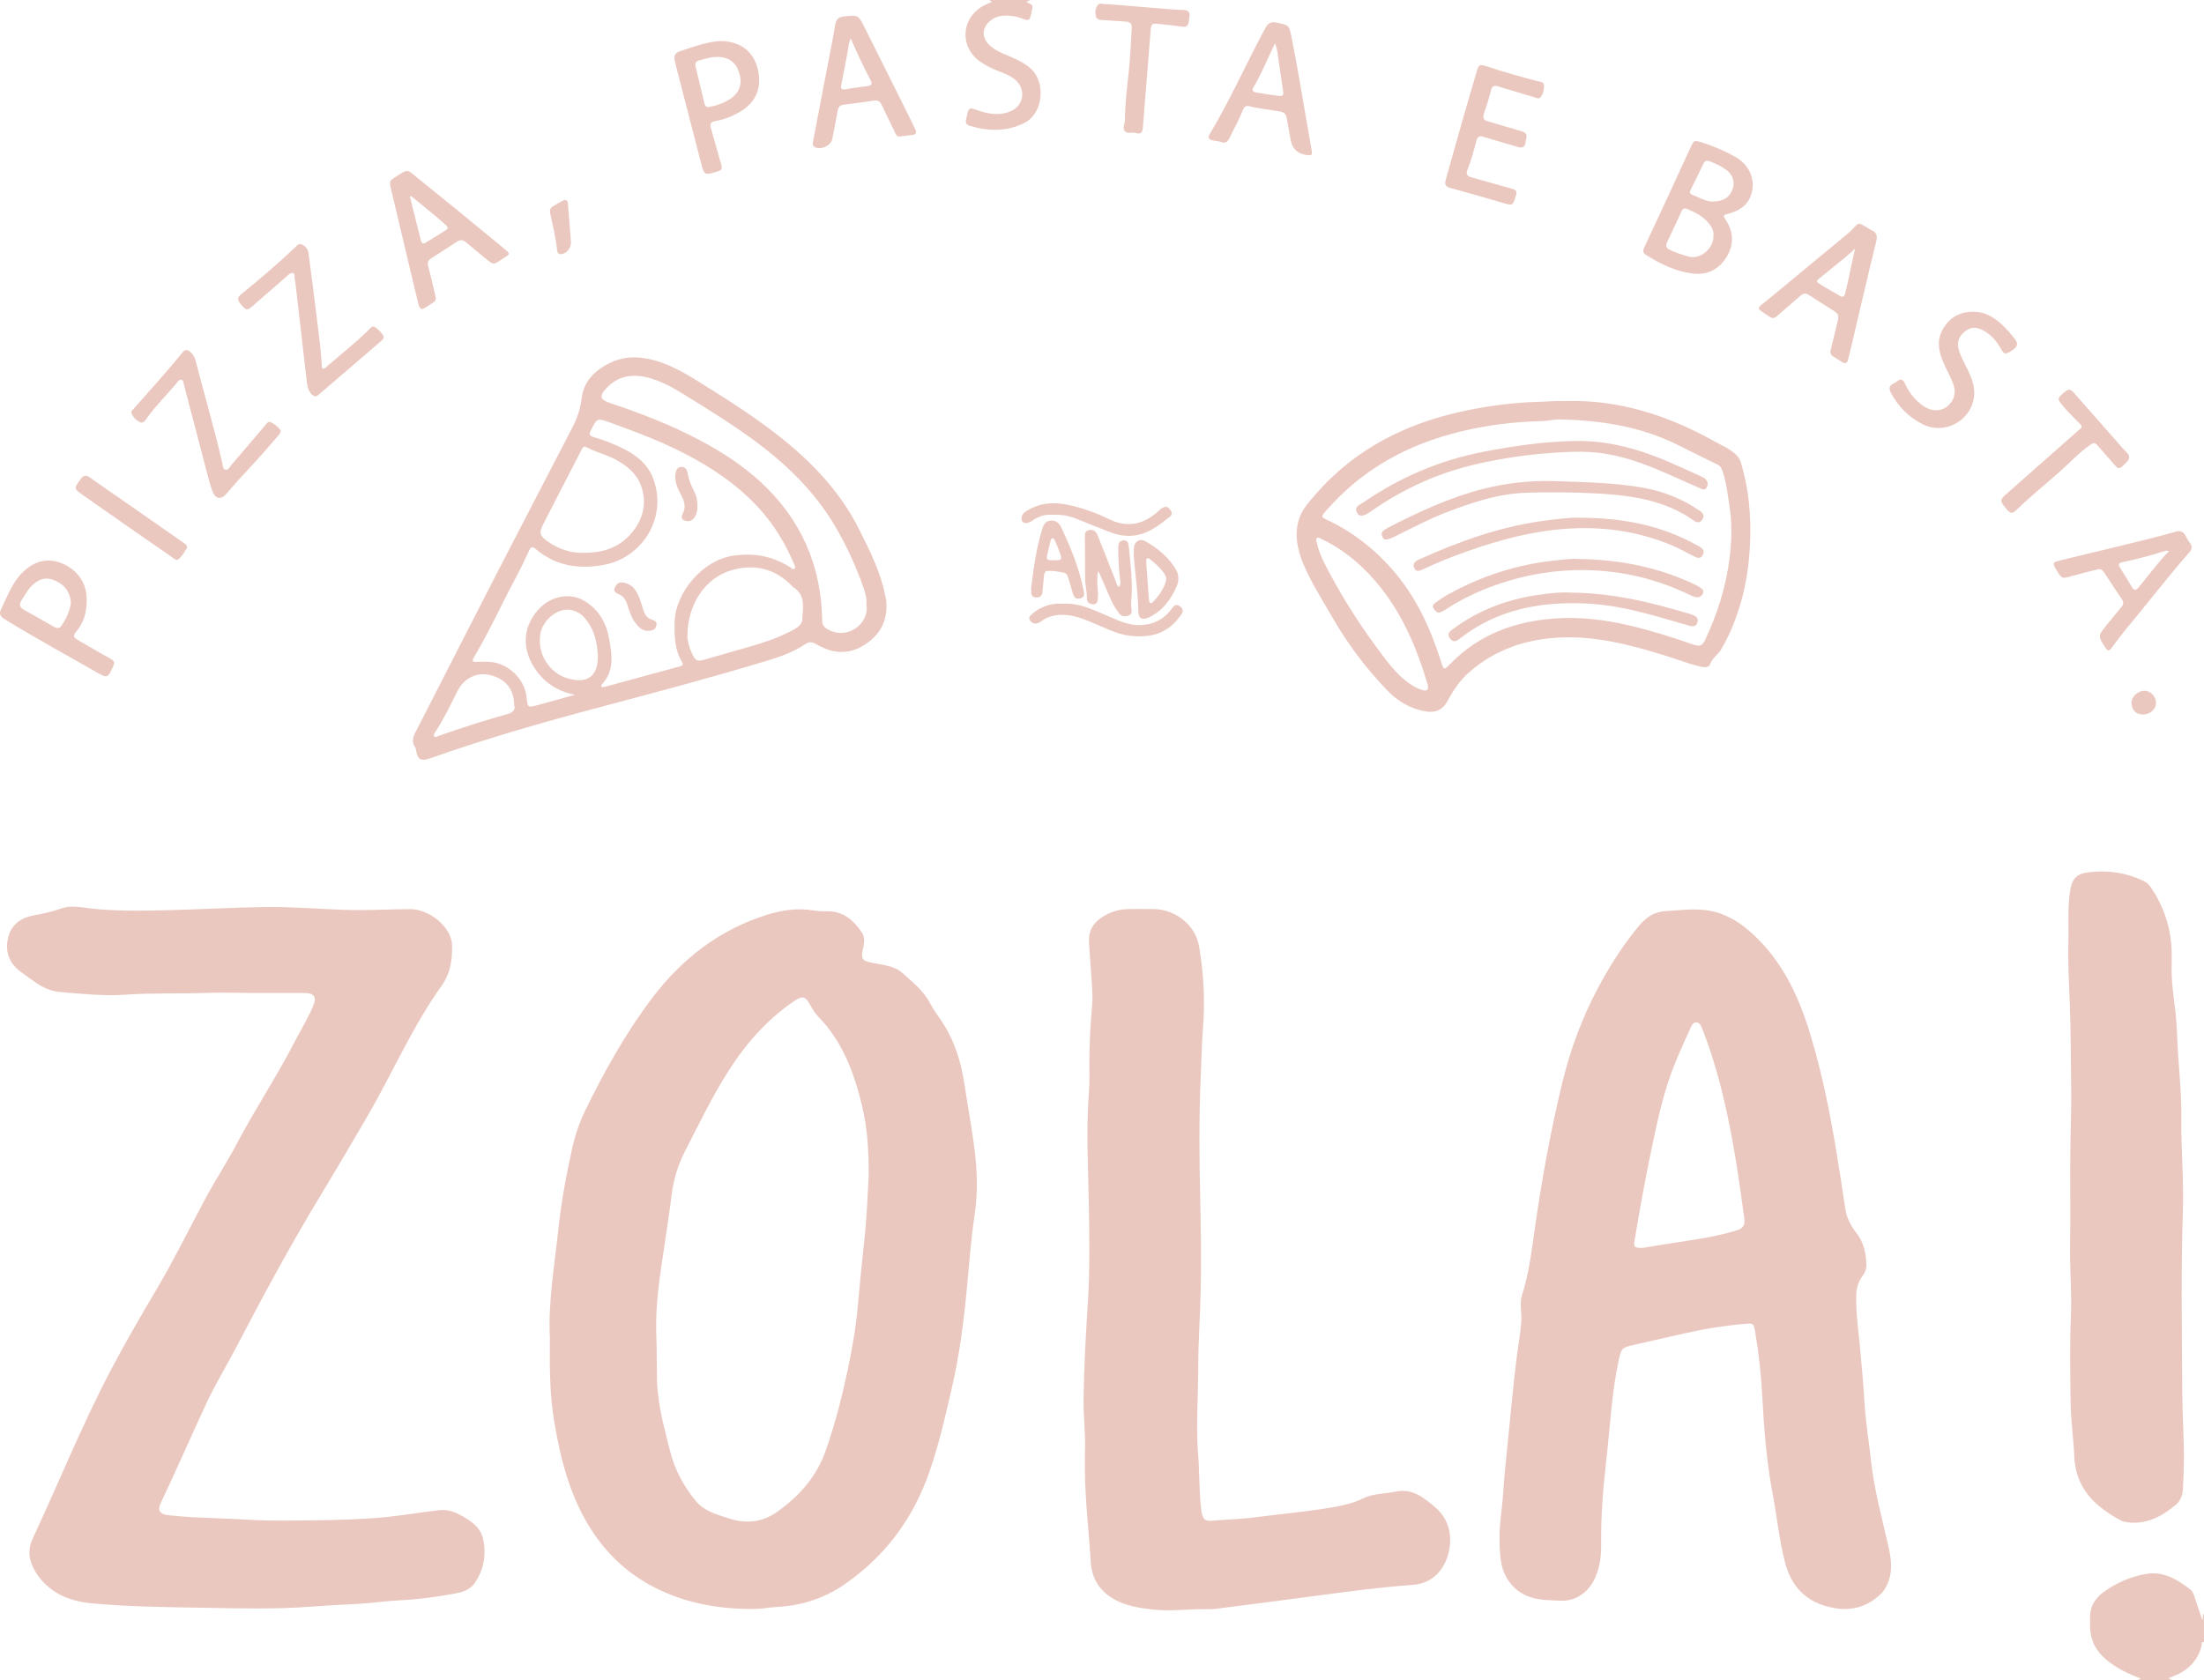 <?xml version="1.0" encoding="UTF-8"?>
<svg id="Calque_2" data-name="Calque 2" xmlns="http://www.w3.org/2000/svg" viewBox="0 0 898.48 685.15">
  <defs>
    <style>
      .cls-1 {
        fill: #ebc8bf;
      }
    </style>
  </defs>
  <g id="Calque_1-2" data-name="Calque 1">
    <g>
      <path class="cls-1" d="m871.22,685.15c.46-.23.92-.46,1.51-.75-5.13-1.88-9.91-4.21-14.08-7.68-4.26-3.55-6.56-7.98-6.61-13.58-.03-3.48-.35-6.94,1.75-10.08,1.03-1.55,2.25-2.84,3.73-3.9,5.23-3.75,10.97-6.35,17.35-7.41,7.16-1.19,12.72,2.24,18.01,6.34,1.08.84,1.49,2.27,1.93,3.55,1.01,2.93,1.96,5.87,3.02,9.03.31-1.01.05-2.02.64-2.78v11.81c-1.18-.6-.81.49-.89.9-.98,4.67-3.54,8.19-7.5,10.82-1.83,1.22-3.9,1.87-6.06,2.87.72.36,1.22.61,1.72.86h-14.54Z"/>
      <path class="cls-1" d="m420.06,0c-.48.21-.95.43-1.6.72.73.93,2.76.66,2.4,2.47-.25,1.26-.45,2.54-.81,3.77-.47,1.57-1.65,1.29-2.76.83-2.63-1.09-5.36-1.57-8.2-1.38-2.1.14-4,.82-5.59,2.22-3.22,2.84-3.32,6.71-.23,9.7,2.22,2.15,5.05,3.3,7.84,4.46,3.43,1.43,6.76,2.94,9.51,5.6,5.63,5.46,4.75,17.91-3.1,21.78-7.29,3.59-14.74,3.38-22.29,1.11-1.19-.36-1.67-1.23-1.45-2.46.07-.37.17-.74.26-1.11.95-4.12.9-3.97,4.81-2.62,4.44,1.53,9.02,2.18,13.49.1,5.12-2.39,5.9-8.9,1.61-12.59-2.05-1.77-4.55-2.68-7.01-3.64-2.48-.96-4.84-2.13-7.05-3.61-8.83-5.92-8.27-17.99,1.09-23.04,1.06-.57,2.19-1,3.41-1.55-.42-.28-.77-.52-1.11-.75,5.6,0,11.21,0,16.81,0Z"/>
      <path class="cls-1" d="m224.17,545.49c-.78-14.02,1.82-29.11,3.45-44.3,1.19-11.08,3.19-22,5.61-32.86,1.21-5.42,2.95-10.63,5.39-15.63,7.83-16,16.48-31.55,27.24-45.76,12.06-15.94,27.31-27.79,46.61-33.89,6.27-1.98,12.67-2.92,19.24-1.82,1.73.29,3.46.37,5.2.32,6.68-.18,11.03,3.57,14.46,8.7,1.35,2.02.94,4.36.44,6.62-.88,4.03-.46,4.82,3.58,5.67,4.36.92,9.02,1.09,12.52,4.21,4.16,3.71,8.6,7.25,11.26,12.33,1.34,2.56,3.07,4.86,4.67,7.25,5.25,7.84,7.94,16.59,9.34,25.82,1.25,8.23,2.76,16.42,3.87,24.66,1.26,9.39,1.73,18.79.31,28.26-1.53,10.17-2.27,20.43-3.24,30.67-1.25,13.17-2.94,26.3-5.88,39.24-2.68,11.81-5.36,23.6-9.33,35.07-6.6,19.09-18.08,34.53-34.65,45.97-8.15,5.62-17.42,8.67-27.43,9.18-3.02.15-6.02.8-9.03.84-13.32.14-26.3-1.92-38.44-7.53-12.23-5.65-21.87-14.34-29.03-25.91-8.15-13.18-11.81-27.76-14.36-42.75-1.86-10.94-1.94-21.99-1.8-34.39Zm129.96-65.73c.06-12.06-.71-20.45-2.68-28.75-3.21-13.5-7.92-26.21-17.81-36.42-1.38-1.42-2.42-3.1-3.36-4.84-1.95-3.6-3.15-3.86-6.55-1.56-11.3,7.65-20.03,17.8-27.21,29.18-6.49,10.3-11.77,21.33-17.34,32.16-2.88,5.61-4.64,11.63-5.42,17.95-.83,6.75-1.87,13.48-2.87,20.21-1.78,12.04-3.81,24.08-3.35,36.31.24,6.51.17,13.01.3,19.52.03,1.51.23,3.01.38,4.52.8,8.09,3.02,15.89,4.97,23.74,1.86,7.48,5.49,14.07,10.29,20.04,3.43,4.27,8.45,5.59,13.36,7.21,7.31,2.41,13.89,1.81,20.37-2.88,8.9-6.44,15.68-14.11,19.4-24.69,3.68-10.46,6.44-21.12,8.76-31.91,1.91-8.87,3.47-17.81,4.3-26.86.84-9.11,1.69-18.21,2.7-27.3,1.08-9.7,1.35-19.45,1.74-25.62Z"/>
      <path class="cls-1" d="m611.32,626.62c-.09-5.41,1.04-11.39,1.42-17.42.49-7.7,1.35-15.36,2.11-23.03,1.05-10.68,2.04-21.36,3.36-32.02.63-5.1,1.58-10.18,1.97-15.29.27-3.57-.85-7.26.29-10.81,2.7-8.41,3.79-17.12,5.02-25.81,2.89-20.54,6.57-40.94,11.47-61.08,3.23-13.25,7.96-26.02,14.38-38.15,4.34-8.19,9.23-15.98,14.96-23.25,1.08-1.37,2.17-2.73,3.41-3.95,2.48-2.46,5.39-4.07,9-4.29,5.04-.3,10.02-.97,15.15-.57,7.93.62,14.21,4.11,19.96,9.25,12.63,11.27,19.45,25.93,24.2,41.66,4.84,16.02,8.13,32.42,10.8,48.94,1.18,7.32,2.37,14.63,3.42,21.97.55,3.82,2.25,7.01,4.57,9.98,2.98,3.81,3.89,8.29,4.05,12.98.06,1.81-.73,3.39-1.77,4.82-1.67,2.29-2.31,4.85-2.38,7.67-.2,7.52,1,14.93,1.66,22.39.62,7,1.29,14,1.69,21.02.47,8.15,1.83,16.22,2.73,24.33,1.31,11.86,4.51,23.3,7.11,34.88,1.16,5.16,1.78,10.31-.63,15.34-.66,1.38-1.43,2.67-2.53,3.73-5.53,5.31-11.91,7.09-19.55,5.65-10.74-2.03-16.97-8.54-19.56-18.7-2.32-9.09-3.23-18.47-4.98-27.69-2.5-13.19-3.54-26.51-4.25-39.89-.47-8.83-1.41-17.64-2.92-26.37-.55-3.19-.65-3.42-3.94-3.14-8.45.72-16.81,2.07-25.08,3.95-7.01,1.59-14.01,3.21-21.03,4.78-4.27.96-4.58,1.6-5.52,5.97-2.92,13.58-3.54,27.44-5.12,41.18-1.26,10.95-2.15,21.98-2.06,33.04.03,3.41-.07,6.85-.92,10.15-1.49,5.78-4.31,10.69-10.23,13.01-3.35,1.31-6.91.69-10.35.58-7.47-.23-13.72-2.86-17.45-9.88-1.95-3.67-2.16-7.67-2.44-11.67-.08-1.21-.01-2.42-.01-4.29Zm58.5-117.82c4.06-.66,9.12-1.56,14.21-2.3,8.01-1.18,16-2.42,23.77-4.77,2.78-.84,3.64-2.18,3.28-4.85-1.89-14.16-3.91-28.3-6.91-42.29-2.54-11.86-5.67-23.53-10.12-34.82-.49-1.25-.93-2.85-2.53-2.88-1.45-.03-2.03,1.44-2.54,2.61-2.24,5.05-4.57,10.06-6.6,15.19-4.13,10.45-6.51,21.41-8.82,32.36-2.74,12.95-5.08,25.97-7.26,39.03-.4,2.38.11,2.84,3.52,2.73Z"/>
      <path class="cls-1" d="m100.76,404.82c-5.75,0-11.52-.18-17.26.04-10.74.4-21.52-.06-32.22.7-9,.64-17.8-.34-26.66-1.07-3.69-.31-7.04-1.73-10.07-3.86-2.1-1.48-4.21-2.96-6.27-4.51-4.95-3.73-6.42-8.81-4.77-14.53,1.43-4.99,5.53-7.52,10.39-8.39,3.82-.68,7.55-1.53,11.2-2.82,3.81-1.35,7.7-.45,11.48-.01,10.34,1.2,20.71,1,31.06.77,13.46-.3,26.91-1.12,40.37-1.32,10.81-.15,21.61.81,32.41,1.17,8.9.3,17.82-.24,26.74-.3,7.93-.06,16.81,7.36,17.12,14.45.25,5.93-.7,11.87-4.18,16.7-11.91,16.57-19.9,35.33-30.07,52.86-6.3,10.87-12.68,21.7-19.19,32.45-12.24,20.21-23.48,40.98-34.39,61.92-4.09,7.85-8.74,15.43-12.47,23.45-6.29,13.52-12.22,27.2-18.61,40.68-1.21,2.56-.09,4.26,3,4.58,3.46.36,6.92.69,10.4.87,7.55.39,15.12.56,22.66,1.01,8.61.52,17.23.34,25.83.24,10.12-.12,20.26-.34,30.37-1.36,7.16-.72,14.23-1.98,21.37-2.78,2.92-.33,5.72.41,8.31,1.8,4.34,2.33,8.6,4.91,9.69,10.17,1.31,6.33.19,12.4-3.47,17.76-1.72,2.52-4.68,3.61-7.61,4.16-7.58,1.44-15.23,2.48-22.94,2.86-6.04.3-12.03,1.21-18.08,1.52-6.03.31-12.07.6-18.1,1.06-14.81,1.14-29.67.71-44.49.45-14.97-.27-29.98-.39-44.89-1.8-9.36-.89-17.77-4.31-23.06-13-2.67-4.4-3.13-8.92-1.02-13.44,10.57-22.63,19.91-45.84,31.49-67.99,6.07-11.6,12.68-22.92,19.34-34.19,7.01-11.87,13.04-24.27,19.56-36.4,4.12-7.66,8.92-14.97,12.96-22.66,7.23-13.75,15.88-26.67,23-40.47,2.57-4.98,5.52-9.75,7.76-14.9,1.83-4.22.84-5.81-3.71-5.83-7.65-.03-15.3,0-22.94,0Z"/>
      <path class="cls-1" d="m442.27,592.3c.37-7.27-.63-14.51-.54-21.78.16-13.02.88-26,1.73-38.99.48-7.32.6-14.66.61-22,.01-13.4-.41-26.78-.71-40.17-.18-8.31.01-16.64.59-24.95.27-3.84.13-7.72.13-11.58,0-7.8.53-15.56,1.16-23.33.35-4.41-.24-8.91-.49-13.36-.23-4.08-.62-8.15-.83-12.22-.21-4.22,1.65-7.48,5.11-9.79,3.28-2.18,6.92-3.41,10.88-3.47,3.41-.05,6.81-.02,10.22-.01,8.9.03,17.15,6.41,18.67,15.15,1.95,11.2,2.5,22.51,1.58,33.89-.48,5.95-.55,11.94-.83,17.9-.83,17.56-.67,35.13-.24,52.68.28,11.28.4,22.55.22,33.83-.19,11.34-1.07,22.67-1.07,34.01,0,11.63-.97,23.23-.04,34.9.58,7.2.38,14.49,1.19,21.71.08.68.11,1.36.25,2.02.6,2.88,1.43,3.56,4.39,3.3,5.65-.51,11.32-.57,16.96-1.32,10.64-1.41,21.35-2.31,31.94-4.12,4.25-.72,8.49-1.67,12.39-3.6,4.2-2.09,8.83-1.85,13.24-2.79,6.94-1.49,11.51,2.36,16.2,6.27,4.2,3.5,6.23,8.39,6.2,13.44-.05,8.3-4.75,17.57-15.23,18.3-12.9.89-25.72,2.62-38.54,4.33-13.94,1.85-27.89,3.65-41.84,5.44-1.42.18-2.87.16-4.31.14-7.09-.1-14.14.95-21.26.14-4.7-.54-9.27-1.19-13.64-3.11-7.2-3.17-11.25-8.64-11.72-16.44-.74-12.3-2.24-24.56-2.37-36.9-.03-2.5,0-5,0-7.5Z"/>
      <path class="cls-1" d="m885.3,393.29c-.19,5.85.58,11.62,1.33,17.4.87,6.76.88,13.58,1.37,20.36.59,8.29,1.35,16.61,1.24,24.91-.16,12.49,1.05,24.94.64,37.41-.83,24.97-.38,49.95-.26,74.92.04,9.21.79,18.43.66,27.67-.05,3.7-.2,7.41-.38,11.11-.12,2.52-1.01,4.93-2.89,6.49-5.71,4.75-12.02,8.17-19.85,7.13-.82-.11-1.68-.28-2.39-.66-10.53-5.6-18.57-12.98-19.15-26-.33-7.47-1.45-14.92-1.53-22.39-.12-11.56-.38-23.13.13-34.7.42-9.44-.46-18.9-.33-28.36.21-14.53-.1-29.07.15-43.6.11-6.2.37-12.4.3-18.6-.13-12.32-.12-24.65-.56-36.95-.3-8.24-.82-16.49-.59-24.71.2-7.1-.39-14.23.67-21.3.77-5.13,2.55-7.13,7.68-7.77,7.81-.97,15.38.17,22.51,3.64,1.33.65,2.27,1.72,3.08,2.95,5.45,8.33,8.26,17.44,8.18,27.42,0,1.21,0,2.42,0,3.63Z"/>
      <path class="cls-1" d="m361.38,247.52c-.11,7.48-3.95,12.68-10.28,16.18-6.27,3.47-12.47,2.39-18.33-1.03-1.82-1.06-2.97-1.06-4.63.06-4.63,3.11-9.84,4.97-15.14,6.58-22.02,6.68-44.25,12.61-66.49,18.51-23.93,6.35-47.74,13.08-71.09,21.35-3.91,1.39-5.26.51-5.86-3.52-.03-.22,0-.5-.13-.66-2.27-3.08-.46-5.66.93-8.36,10.63-20.73,21.19-41.5,31.85-62.22,10.36-20.12,20.83-40.18,31.22-60.28,1.91-3.7,3.17-7.53,3.69-11.79.87-7.04,5.59-11.55,11.79-14.49,6.07-2.88,12.32-2.59,18.62-.72,7.06,2.1,13.23,5.94,19.4,9.8,11.36,7.11,22.65,14.32,33.06,22.82,12.39,10.12,23.03,21.7,30.25,36.1,4.41,8.79,8.86,17.6,10.73,27.39.14.74.32,1.48.39,2.24.07.67.01,1.36.01,2.04Zm-127.06,35.75c-7.3-1.47-12.79-5.09-16.7-11.36-4.81-7.73-4.4-15.95,1.44-22.91,4.9-5.84,12.92-7.63,18.99-4.09,6.13,3.58,9.24,9.28,10.38,16.04,1.06,6.29,2.04,12.7-3,18.04-.26.27-.54.68-.18.97.24.19.73.22,1.06.14,1.98-.5,3.95-1.06,5.92-1.6,8.18-2.23,16.35-4.45,24.53-6.68.97-.26,2.16-.44,1.29-1.88-3.02-4.97-3.13-10.45-3.05-16.03.18-12.24,11.35-25.29,23.43-27.26,8.49-1.39,16.41-.02,23.71,4.65.52.33,1.11,1.11,1.77.59.52-.41.11-1.14-.12-1.68-3.55-8.52-8.24-16.32-14.52-23.14-8.69-9.44-19.12-16.46-30.44-22.27-9.71-4.99-19.92-8.81-30.17-12.53-5.14-1.87-5.26-1.84-7.75,3.09-.03.07-.07.14-.1.2-.76,1.34-.61,2.15,1.09,2.63,4.31,1.21,8.45,2.86,12.45,4.87,5.23,2.63,9.67,6.26,11.81,11.76,6.18,15.82-3.99,32.43-19.81,35.46-10.05,1.93-19.8.6-27.99-6.45-1.3-1.12-1.99-.82-2.68.69-1.61,3.51-3.26,7-5.08,10.4-5.89,11-11.05,22.4-17.42,33.15-.98,1.66-.41,1.89,1.15,1.8,1.59-.09,3.18-.08,4.77-.03,7.8.24,14.81,6.79,15.59,14.52.42,4.18.43,4.23,4.59,3.12,5.03-1.34,10.03-2.78,15.04-4.18Zm118.88-36.65c.25-2.32-.39-4.65-1.18-6.96-3.02-8.76-6.88-17.12-11.59-25.11-8.43-14.29-20.07-25.52-33.32-35.22-9.54-6.98-19.62-13.14-29.68-19.33-4.2-2.58-8.58-4.85-13.4-6.07-6.41-1.61-12.22-.62-16.86,4.4-2.99,3.23-2.57,4.62,1.53,5.99,12.65,4.24,25.06,9.03,36.86,15.32,8.72,4.65,17.02,10.02,24.29,16.67,16.61,15.19,24.99,34.24,25.33,56.77.03,1.77.81,2.76,2.27,3.56,8.47,4.62,17.08-2.83,15.76-10.02Zm-72.97,12.74c.02,1.92.7,4.69,1.97,7.32,1.36,2.79,2.04,3.11,4.99,2.27,6.11-1.74,12.22-3.5,18.33-5.25,5.54-1.59,11.01-3.37,16.15-6.01,2.28-1.17,5.29-2.47,5.39-5.1.18-4.56,1.55-9.78-3.51-13.07-.5-.32-.87-.84-1.31-1.26-6.85-6.57-15.01-8.35-23.93-5.78-10.78,3.1-18.04,13.82-18.09,26.89Zm-42.45-33.97c8.79.08,15.44-2.57,20.27-8.77,4.3-5.52,5.71-11.82,3.27-18.57-1.82-5.05-5.78-8.17-10.34-10.67-3.8-2.08-8.1-2.97-11.89-5.05-1.24-.68-1.58.22-2.01,1.04-5.13,9.95-10.27,19.89-15.38,29.84-2.07,4.03-1.89,5.18,1.86,7.76,4.54,3.13,9.65,4.62,14.21,4.41Zm5.91,41.24c-.25-3-.75-7.46-3.04-11.4-1.94-3.34-4.4-6.21-8.63-6.62-5.13-.49-10.91,4.45-11.76,9.93-1.34,8.65,4.22,15.8,10.53,17.85,7.17,2.33,13.37.84,12.91-9.76Zm-34.07,20.81c-.18-6.67-3.68-10.81-10.05-12.23-5.33-1.18-10.44,1.35-13.05,6.53-2.85,5.67-5.59,11.4-9.07,16.74-.33.5-.82,1.14-.49,1.65.5.79,1.25.11,1.81-.08,9.35-3.25,18.77-6.3,28.31-8.97,2.15-.6,3.08-1.75,2.55-3.63Z"/>
      <path class="cls-1" d="m638.52,163.54c20.8-.69,41.3,5.65,60.6,16.53,2.83,1.59,5.86,2.83,8.31,5.07.98.9,1.74,1.85,2.14,3.13,3.44,11.04,4.37,22.31,3.82,33.85-.39,8.08-1.5,15.96-3.76,23.69-1.94,6.63-4.47,13.02-8.01,18.99-1.3,2.19-3.65,3.52-4.53,6.13-.42,1.23-2.12,1.23-3.46.95-4.61-.96-8.97-2.74-13.44-4.14-14.19-4.45-28.46-8.39-43.56-7.82-14.15.53-26.91,4.73-37.68,14.16-3.68,3.22-6.41,7.21-8.72,11.53-2.06,3.86-5.02,5.21-9.39,4.4-5.92-1.1-10.99-4.02-15.1-8.29-8.73-9.09-16.35-19.05-22.6-30.04-4.07-7.17-8.65-14.06-11.81-21.73-2.35-5.7-3.69-11.5-1.96-17.7,1.19-4.27,4.08-7.39,6.84-10.58,16.62-19.2,38.12-29.61,62.62-34.51,9.28-1.85,18.64-3.07,28.13-3.3,3.32-.08,6.64-.47,11.54-.31Zm67.27,54.15c0-3.11-.03-6.21-.49-9.29-.82-5.45-1.33-10.96-3.06-16.25-.39-1.2-.93-2.19-2.14-2.76-5.6-2.65-11.11-5.51-16.67-8.24-14.88-7.3-30.77-9.69-47.08-10.16-2.62-.07-5.26.66-7.89.72-12.76.28-25.3,2-37.61,5.44-19.74,5.52-36.69,15.5-50.21,31.05-2.21,2.55-2.24,2.57.84,4.02,10.08,4.76,18.69,11.56,25.99,19.84,9.61,10.9,15.61,23.87,19.97,37.63,1.16,3.66,1.16,3.68,3.85.93,11.59-11.9,26.12-17.24,42.3-18.43,10.39-.77,20.68.48,30.84,2.88,8.85,2.09,17.51,4.81,26.08,7.82,2.37.83,3.59.3,4.58-1.93,1.04-2.35,2.12-4.68,3.08-7.07,4.65-11.63,7.35-23.65,7.64-36.19Zm-123.64,62.17c-.05-.23-.12-.68-.25-1.11-4.16-13.95-9.7-27.25-18.76-38.82-6.67-8.52-14.66-15.48-24.47-20.21-.58-.28-1.22-.87-1.86-.26-.51.49-.17,1.14-.04,1.72.69,2.88,1.69,5.65,3.04,8.29,6.08,11.89,13.06,23.22,21,33.95,4.08,5.52,7.99,11.26,13.76,15.29,1.75,1.22,3.6,2.25,5.69,2.76,1.11.27,2.01.08,1.89-1.61Z"/>
      <path class="cls-1" d="m714.54,74.81c-.05,6.68-3.36,10.55-9.76,12.27-2.61.7-2.48.62-1.03,2.96,3.03,4.87,3.1,9.9.07,14.78-3,4.83-7.4,7.31-13.16,6.76-7.26-.69-13.61-3.85-19.69-7.66-1.33-.83-1.31-1.67-.68-3.02,6.28-13.43,12.5-26.87,18.69-40.34,1.59-3.47,1.57-3.51,5.18-2.35,4.55,1.46,8.94,3.32,13.1,5.66,4.56,2.57,6.98,6.53,7.28,10.93Zm-16.04,21.25c.18-1.52-.39-2.95-1.35-4.3-2.3-3.22-5.6-4.96-9.13-6.47-1.38-.59-2.05-.26-2.63,1.04-1.9,4.2-3.84,8.39-5.84,12.54-.68,1.43-.24,2.31,1.05,2.95,2.44,1.22,5.03,1.99,7.65,2.77,4.98,1.49,10.59-3.6,10.25-8.54Zm-.48-13.87c4.65,0,7.18-1.83,8.37-5.3.9-2.64,0-5.59-2.44-7.46-2.11-1.62-4.5-2.76-7-3.67-1.16-.43-1.98-.21-2.57,1.03-1.67,3.55-3.43,7.07-5.16,10.59-.37.76-.57,1.49.38,1.9,3.05,1.31,6.02,2.87,8.41,2.92Z"/>
      <path class="cls-1" d="m174.42,108.08c.36,1.4.9,3.37,1.38,5.36.61,2.5,1.16,5.01,1.77,7.51.28,1.13-.12,1.91-1.08,2.48-.65.39-1.29.79-1.91,1.22-2.98,2.04-3.43,1.87-4.26-1.63-3.64-15.31-7.3-30.61-10.92-45.92-.82-3.47-.66-3.34,2.38-5.3,4.69-3.03,4.14-2.71,8.34.68,11.55,9.3,23.05,18.65,34.46,28.13,4.08,3.39,3.57,2.65-.2,5.24-3.2,2.2-3.23,2.17-6.23-.29-2.69-2.21-5.4-4.39-8.03-6.67-1.29-1.12-2.44-1.26-3.87-.32-3.47,2.29-6.99,4.52-10.49,6.77-.8.51-1.47,1.08-1.34,2.75Zm-6.81-28.13c-.17.08-.34.15-.51.23.42,1.66.85,3.32,1.26,4.98,1.02,4.11,2.01,8.23,3.09,12.32.25.93.44,2.43,2.03,1.49,2.8-1.65,5.53-3.42,8.29-5.14,1.02-.63.81-1.33.05-2-1.53-1.35-3.05-2.72-4.62-4.02-3.18-2.64-6.39-5.24-9.59-7.86Z"/>
      <path class="cls-1" d="m366.77,55.64c-1.18.19-1.55-.86-2.02-1.83-1.8-3.75-3.65-7.47-5.43-11.23-.61-1.28-1.5-1.78-2.9-1.58-4.19.6-8.37,1.21-12.57,1.72-1.46.18-2.08.9-2.33,2.29-.71,3.94-1.51,7.87-2.27,11.8-.53,2.71-5.09,4.61-7.31,3.01-.89-.64-.59-1.65-.42-2.52,1.58-8.32,3.18-16.63,4.77-24.94,1.42-7.42,2.93-14.83,4.21-22.27.39-2.3,1.43-3.17,3.66-3.39,5.56-.56,5.68-.7,8.2,4.29,6.31,12.48,12.49,25.02,18.73,37.55.71,1.42,1.41,2.84,2.08,4.28.6,1.27.23,2.02-1.22,2.19-1.65.19-3.3.41-5.17.65Zm-19.97-39.99c-.93,2.12-.98,3.94-1.3,5.7-.77,4.24-1.62,8.46-2.44,12.69-.28,1.45-.6,2.81,1.81,2.35,2.89-.55,5.83-.9,8.75-1.27,1.69-.21,2.06-1,1.28-2.45-2.89-5.39-5.46-10.94-8.11-17.02Z"/>
      <path class="cls-1" d="m746.25,142.91c.8-3.3,1.66-6.98,2.58-10.65,1.01-4.02,1.03-4.04-2.36-6.22-2.99-1.92-6.04-3.75-9-5.72-1.29-.86-2.3-.79-3.44.22-3.12,2.75-6.34,5.39-9.42,8.18-1.05.95-1.9,1.3-3.17.45-6.14-4.08-5.58-2.99-.57-7.12,10.97-9.06,21.92-18.13,32.87-27.2.35-.29.68-.6,1-.92,3.17-3.27,2.35-3.55,6.89-.85.39.23.75.53,1.16.71,2.28.96,2.66,2.34,2.03,4.84-3.43,13.8-6.59,27.67-9.85,41.51-.5,2.14-1.07,4.26-1.57,6.39-.34,1.47-1.09,1.92-2.44,1.09-1.22-.75-2.45-1.51-3.66-2.28-.74-.47-1.29-1.06-1.04-2.43Zm9.99-41.53c-1.39,1.24-2.74,2.52-4.18,3.7-3.32,2.73-6.71,5.39-10.02,8.13-.71.59-2.17,1.34-.53,2.38,2.8,1.78,5.7,3.4,8.58,5.07,1.14.66,1.77.3,2.1-.99,1.53-5.98,2.56-12.08,4.05-18.28Z"/>
      <path class="cls-1" d="m508.97,43.22c-1.33-.15-1.91.61-2.34,1.71-1.5,3.89-3.59,7.5-5.37,11.26-.77,1.62-1.71,2.37-3.55,1.7-.91-.33-1.93-.37-2.89-.55-2.22-.4-2.61-1.1-1.43-3.07,8.29-13.84,14.77-28.63,22.42-42.81,1.14-2.12,2.42-2.72,4.73-2.22,5.01,1.08,4.97,1,5.98,6.03,3.03,15.12,5.39,30.37,8.11,45.55.46,2.56.21,2.78-2.41,2.31q-5.13-.93-6.05-6.05c-.55-3.05-1.12-6.09-1.68-9.14-.22-1.23-.84-2.07-2.13-2.34-4.44-.93-8.99-1.22-13.39-2.37Zm10.78-25.57c-3.07,6.46-5.54,12.53-8.88,18.17-.76,1.29.31,1.76,1.36,1.93,2.75.45,5.51.88,8.28,1.24,2.7.34,2.86.1,2.46-2.51-.61-3.95-1.11-7.91-1.74-11.85-.34-2.12-.35-4.33-1.47-6.97Z"/>
      <path class="cls-1" d="m855.52,232.07c-3.81.97-7.63,1.87-11.41,2.93-3.45.97-3.58.99-5.44-2.05-2.23-3.65-2.22-3.6,1.89-4.62,15.55-3.85,31.2-7.31,46.65-11.59.22-.06.43-.17.65-.18,3.14-.13,3.25,2.95,4.7,4.57.94,1.06,1.35,2.46.11,3.88-9.11,10.41-17.53,21.39-26.38,32.02-1.93,2.32-3.68,4.79-5.5,7.2-.95,1.26-1.66,1.23-2.54-.16-3-4.75-3.04-4.74.43-9.06,2.04-2.53,4.08-5.06,6.17-7.55.93-1.1.91-2.03.08-3.24-2.36-3.42-4.6-6.93-6.88-10.4-.6-.91-1.18-1.81-2.52-1.76Zm28.76-7.42c-.84-.07-1.16-.18-1.41-.1-5.9,1.92-11.9,3.48-17.97,4.74-1.21.25-1.37.99-.74,2.01,1.67,2.7,3.35,5.4,4.96,8.14.84,1.43,1.66,1.28,2.61.16,4.09-4.84,7.74-10.04,12.56-14.95Z"/>
      <path class="cls-1" d="m619.78,60.16c-.69-.18-1.49-.38-2.29-.61-4.21-1.23-8.43-2.43-12.62-3.74-1.64-.51-2.51-.22-2.98,1.56-1.06,4.02-2.15,8.04-3.69,11.92-.66,1.65-.12,2.53,1.58,3,5.54,1.52,11.05,3.18,16.61,4.66,1.73.46,2.14,1.1,1.57,2.86-1.33,4.13-1.22,4.11-5.27,2.93-7.12-2.08-14.23-4.16-21.39-6.09-1.92-.52-2.49-1.37-1.97-3.22,2.17-7.64,4.28-15.3,6.46-22.94,2.03-7.13,4.11-14.25,6.21-21.36.84-2.85,1.25-3.01,4.05-2.08,6.89,2.29,13.89,4.26,20.91,6.1,1.01.27,2.53.23,2.49,1.82-.04,1.74-.33,3.51-1.62,4.84-.62.64-1.43.11-2.14-.1-4.93-1.47-9.88-2.88-14.78-4.44-1.88-.6-2.71-.18-3.18,1.8-.74,3.09-1.71,6.12-2.75,9.12-.64,1.85-.25,2.79,1.68,3.32,4.59,1.28,9.13,2.75,13.72,4.04,1.69.47,2.29,1.44,1.8,3-.43,1.36.15,3.43-2.39,3.61Z"/>
      <path class="cls-1" d="m114.43,175.67c-.1,1.07-.75,1.66-1.28,2.27-3.68,4.22-7.3,8.49-11.14,12.55-3.33,3.52-6.55,7.12-9.69,10.81-2.22,2.61-4.52,2.23-5.76-1.11-.87-2.33-1.47-4.77-2.11-7.18-3.17-12.06-6.3-24.14-9.48-36.2-.18-.7-.12-1.71-.95-1.94-.95-.26-1.44.68-1.95,1.29-4.04,4.8-8.55,9.19-12.2,14.32-.65.92-1.57,2.34-2.89,1.64-1.49-.79-2.83-2.07-3.41-3.78-.24-.7.49-1.19.94-1.7,6.71-7.59,13.52-15.09,19.91-22.96.97-1.19,1.79-1.17,2.87-.4,1.37.97,2.09,2.36,2.49,3.94,3.52,13.69,7.53,27.26,10.73,41.04.27,1.16.2,2.86,1.29,3.22,1.22.41,1.91-1.22,2.65-2.07,4.56-5.25,9.04-10.57,13.54-15.87.68-.8,1.33-2,2.54-1.34,1.56.85,3.07,1.89,3.9,3.46Z"/>
      <path class="cls-1" d="m156.47,137.32c-.11.94-.67,1.38-1.18,1.81-8.49,7.3-17,14.58-25.49,21.89-.94.81-1.7.72-2.57-.1-1.36-1.28-1.88-2.89-2.09-4.66-1.53-13.3-3.06-26.59-4.59-39.89-.11-.98-.28-1.95-.44-2.91-.12-.72.26-1.72-.56-2.06-.96-.4-1.7.44-2.36,1.01-4.81,4.15-9.6,8.34-14.39,12.51-1.99,1.73-2.43,1.68-4.38-.58-1.83-2.11-1.83-2.99.05-4.5,7.43-5.99,14.66-12.19,21.6-18.74.85-.8,1.61-2.06,3.06-1.37,1.42.68,2.42,1.81,2.64,3.46.59,4.5,1.18,9,1.75,13.5,1.02,8.1,2.05,16.21,3.02,24.32.3,2.55.41,5.13.62,7.69.05.58-.12,1.36.59,1.58.65.19,1.06-.48,1.5-.86,5.65-4.92,11.57-9.52,16.92-14.78.76-.74,1.61-2.11,2.83-1.2,1.41,1.06,2.76,2.33,3.48,3.89Z"/>
      <path class="cls-1" d="m293.77,16.73c7.82.06,13.2,4.12,15,10.88,2.09,7.88-.38,14.04-7.2,18.03-3.1,1.82-6.42,3.12-9.94,3.73-2.13.37-2.3,1.3-1.76,3.11,1.45,4.86,2.7,9.78,4.16,14.63.49,1.62.09,2.33-1.5,2.8-5.43,1.63-5.41,1.67-6.81-3.74-3.41-13.19-6.82-26.38-10.23-39.57-.15-.59-.25-1.19-.41-1.77-.6-2.16.2-3.31,2.36-4.03,5.54-1.83,11.01-3.83,16.34-4.07Zm-1.42,6.48c-2.54-.02-4.91.78-7.32,1.42-1.35.36-1.79,1.22-1.46,2.58,1.22,4.99,2.43,9.99,3.6,14.99.31,1.34,1.05,1.64,2.32,1.37,2.91-.62,5.69-1.57,8.17-3.23,3.86-2.57,5.09-6.19,3.67-10.67-1.38-4.37-4.35-6.5-8.99-6.46Z"/>
      <path class="cls-1" d="m35.33,244.91c.04,4.78-1.21,9.15-4.39,12.79-1.31,1.5-.85,2.31.62,3.15,4.47,2.55,8.85,5.25,13.39,7.67,1.75.93,1.86,1.81,1.11,3.4-2.16,4.6-2.32,4.68-6.65,2.2-12.54-7.18-25.24-14.08-37.54-21.67-1.86-1.15-2.36-2.22-1.37-4.2,2.59-5.19,4.45-10.77,8.79-14.96,4.81-4.64,10.19-5.95,15.98-3.58,6.2,2.54,10.03,7.99,10.06,14.31,0,.3,0,.61,0,.91Zm-6.42.72c-.35-4.33-2.58-7.19-6.43-8.9-3.45-1.53-6.26-.96-9.3,1.89-1.84,1.73-2.99,3.97-4.35,6.05-1.15,1.77-.84,3.02,1.05,4.05,4.11,2.25,8.17,4.56,12.22,6.91,1.19.69,2.19.63,2.96-.49,2-2.89,3.43-6.02,3.85-9.51Z"/>
      <path class="cls-1" d="m804.24,127.09c6.23.03,10.53,3.6,14.45,7.88.46.5.86,1.05,1.31,1.56,2.54,2.91,3.79,4.47-.94,7.08-1.52.84-2.25.62-3.04-.83-1.72-3.16-3.9-5.95-7.08-7.8-3.51-2.04-6.11-1.74-8.82.97-1.69,1.69-2.26,3.68-1.75,6.02.62,2.85,2.09,5.33,3.36,7.91,1.89,3.82,3.6,7.77,2.97,12.15-1.41,9.77-12.05,15.36-20.87,10.97-5.64-2.81-9.89-7.12-12.91-12.67-1-1.83-.89-3.11,1.09-4.02.48-.22.93-.52,1.34-.85,1.58-1.27,2.48-.72,3.25.99,1.64,3.66,4.07,6.72,7.38,9.02,3.97,2.77,8.42,2.32,11.18-1.1,2.04-2.51,2-5.39.97-8.16-1.05-2.82-2.62-5.45-3.81-8.23-1.83-4.26-2.93-8.59-.65-13.1,2.56-5.06,6.87-7.75,12.59-7.77Z"/>
      <path class="cls-1" d="m848.6,174.08c-.06-.82-.66-1.22-1.12-1.7-2.32-2.38-4.75-4.67-6.84-7.27-1.89-2.34-1.94-2.6.06-4.43,2.54-2.31,3.09-2.39,5.14-.08,6.08,6.84,12.08,13.75,18.13,20.62.95,1.08,1.88,2.18,2.92,3.16,1.38,1.3,1.43,2.59.18,3.94-.67.72-1.4,1.37-2.14,2.03-.94.84-1.69.61-2.48-.32-2.46-2.87-5.02-5.66-7.47-8.54-.89-1.05-1.54-1.02-2.65-.27-4.8,3.25-8.64,7.57-12.96,11.36-5.85,5.15-11.9,10.06-17.5,15.49-1.35,1.31-2.34,1.42-3.67-.22-3.16-3.9-3.24-3.82.49-7.11,9.59-8.46,19.17-16.93,28.75-25.39.44-.39,1.04-.65,1.15-1.28Z"/>
      <path class="cls-1" d="m451.3,1.67c8.79.72,17.6,1.45,26.41,2.16,1.66.13,3.32.16,4.98.25,1.71.09,2.45.99,2.2,2.7-.11.75-.2,1.5-.31,2.25-.22,1.44-.94,2.07-2.5,1.86-3.29-.46-6.6-.8-9.91-1.16-2.55-.28-2.9.09-3.09,2.56-1.05,13.26-2.13,26.52-3.19,39.78-.15,1.87-.81,2.85-2.89,2.16-1.48-.48-3.44.53-4.52-.81-1-1.24.09-2.91.11-4.41.06-6.81.88-13.57,1.63-20.33.64-5.78.76-11.62,1.16-17.42.13-1.89-1.02-2.35-2.51-2.47-3.02-.23-6.03-.41-9.05-.59-1.24-.07-2.67-.1-3.05-1.46-.45-1.61-.25-3.43.81-4.75.93-1.16,2.45,0,3.71-.32Z"/>
      <path class="cls-1" d="m456.07,239.29c.86-.82.69-1.82.57-2.77-.55-4.35-.76-8.73-.78-13.11,0-1.55.24-3.02,2.18-3.09,1.9-.06,2.01,1.44,2.15,2.85.73,7.44,1.7,14.87.94,22.37-.08.82,0,1.67.1,2.49.15,1.16.39,2.34-1.02,2.88-1.43.55-2.82.62-3.91-.74-1.47-1.84-2.66-3.86-3.59-6.02-1.46-3.4-2.93-6.8-4.41-10.19-.11-.25-.32-.45-.77-1.09-.37,2.98-.21,5.5.02,8.01.1,1.06.13,2.1-.02,3.16-.16,1.16-.21,2.33-1.83,2.35-1.7.02-2.66-.97-2.62-2.49.07-2.74-.75-5.38-.74-8.1.02-5.37-.05-10.74-.05-16.11,0-1.46-.4-3.2,1.79-3.58,2.12-.36,2.95,1.03,3.6,2.69,2.38,6.05,4.76,12.1,7.17,18.14.32.8.36,1.78,1.24,2.35Z"/>
      <path class="cls-1" d="m76.33,223.32c-1.17,1.52-1.93,3.49-3.61,4.72-.8.59-1.57-.13-2.25-.6-6.59-4.57-13.17-9.13-19.75-13.72-5.64-3.94-11.28-7.89-16.9-11.85-3.8-2.68-3.71-2.69-1.03-6.43,1.29-1.8,2.34-1.86,4.05-.62,4.1,2.98,8.31,5.8,12.47,8.7,8.44,5.88,16.88,11.76,25.32,17.65.74.51,1.58.95,1.7,2.15Z"/>
      <path class="cls-1" d="m420.35,239.76c1.03-8,2.07-16.32,4.63-24.35.54-1.7,1.38-3.03,3.39-3.14,2.09-.11,3.4.97,4.25,2.77,3.84,8.15,7.27,16.45,9.04,25.34.29,1.44.89,3.16-1.36,3.64-2.15.47-2.69-1.03-3.13-2.69-.52-1.97-1.16-3.91-1.74-5.87-.27-.91-.69-1.74-1.7-1.95-2.14-.44-4.31-.79-6.5-.75-1.16.02-1.52.82-1.61,1.82-.18,1.88-.35,3.76-.55,5.64-.17,1.67-.14,3.49-2.63,3.39-2.55-.11-1.86-2.05-2.09-3.85Zm9.26-11.32c3.32.01,3.48-.18,2.37-3.25-.53-1.48-1.14-2.94-1.78-4.39-.23-.51-.38-1.31-1.08-1.3-.77,0-.78.82-.92,1.36-.39,1.45-.74,2.91-1.06,4.37-.7,3.19-.69,3.19,2.47,3.2Z"/>
      <path class="cls-1" d="m433.42,246.18c6.15-.37,11.31,2.07,16.54,4.27,4.93,2.08,9.66,4.71,15.31,4.42,4.82-.25,8.71-2.14,11.79-5.85,1.02-1.22,1.9-3.44,4.08-1.71,2.03,1.61.5,3.16-.5,4.49-4.99,6.66-11.91,8.32-19.75,7.46-5.91-.65-11.04-3.57-16.42-5.75-3.15-1.28-6.32-2.47-9.77-2.74-3.83-.31-7.38.31-10.49,2.71-.3.23-.65.39-.99.54-1.31.56-2.41.15-3.21-.9-.95-1.25-.06-2.13.83-2.88,3.71-3.14,8.03-4.42,12.6-4.07Z"/>
      <path class="cls-1" d="m462.23,226.19c0-.83,0-1.66,0-2.5.02-2.65,2.25-4.34,4.56-3.06,5.13,2.86,9.65,6.56,12.66,11.71,1.23,2.1,1.17,4.66.2,6.83-2.38,5.35-5.74,9.94-11.26,12.54-2.87,1.35-4.33.47-4.36-2.72-.06-6.21-.95-12.34-1.51-18.5-.13-1.43-.24-2.86-.36-4.29.02,0,.04,0,.06,0Zm5.07,4.27s.04,0,.06,0c.19,2.63.38,5.27.56,7.9.14,2.03.25,4.07.45,6.09.09.92.44,2.2,1.6,1.02,2.4-2.43,4.39-5.21,5.34-8.56.35-1.24-.19-2.37-.93-3.39-1.48-2.04-3.33-3.7-5.28-5.26-.4-.32-.76-.86-1.36-.59-.59.27-.42.91-.45,1.41-.03.45,0,.91,0,1.36Z"/>
      <path class="cls-1" d="m429.5,209.93c-3.15-.39-6.11.53-8.81,2.45-.54.39-1.19.71-1.83.85-1.75.38-2.78-.78-2.34-2.51.3-1.2,1.19-1.9,2.17-2.51,6.45-4.01,13.28-3.45,20.17-1.55,4.46,1.23,8.83,2.83,12.94,4.88,7.98,3.99,14.71,2.24,20.93-3.58,1.98-1.85,3.36-1.65,4.51.15.65,1.01.55,1.89-.35,2.6-4.29,3.37-8.53,6.77-14.22,7.61-3.66.54-7.06-.15-10.41-1.43-4.45-1.71-8.86-3.51-13.28-5.29-2.99-1.2-6.07-1.87-9.47-1.68Z"/>
      <path class="cls-1" d="m232.76,98.74c.03,2.6-1.89,4.71-4.01,4.88-1.1.09-1.55-.58-1.64-1.47-.48-5.22-1.81-10.28-2.87-15.39-.24-1.17.19-2.08,1.23-2.68,1.31-.76,2.61-1.54,3.95-2.24,1.35-.72,2-.11,2.11,1.27.43,5.35.85,10.7,1.23,15.64Z"/>
      <path class="cls-1" d="m873.69,291.33c-2.93.04-4.68-1.73-4.77-4.83-.07-2.42,2.55-4.83,5.29-4.85,2.43-.02,4.65,2.26,4.72,4.87.07,2.55-2.36,4.78-5.25,4.81Z"/>
      <path class="cls-1" d="m263.8,257.2c-2,.01-3.68-1.66-5.13-3.71-1.51-2.14-2.18-4.64-2.98-7.08-.62-1.88-1.56-3.38-3.51-4.16-1.04-.42-2.22-1.11-1.6-2.53.59-1.34,1.51-2.51,3.28-2.22,2,.33,3.71,1.13,4.96,2.85,1.82,2.52,2.54,5.46,3.44,8.34.57,1.83,1.47,3.3,3.38,3.95,1.17.4,2.36.75,1.93,2.48-.41,1.66-1.54,2.11-3.78,2.08Z"/>
      <path class="cls-1" d="m284.3,206.18c.09,1.87-.25,3.63-1.47,5.12-1.13,1.39-2.63,1.53-4.09.76-1.44-.75-.69-2.02-.25-2.99,1.08-2.38.55-4.55-.57-6.73-1.14-2.22-2.33-4.43-2.59-6.97-.06-.6-.15-1.22-.04-1.8.26-1.41.47-3.04,2.31-3.19,1.95-.16,2.56,1.3,2.82,2.9.4,2.5,1.37,4.78,2.52,7.01.95,1.84,1.46,3.81,1.36,5.9Z"/>
      <path class="cls-1" d="m642.23,179.8c13.6-.22,26.32,3.43,38.65,8.78,4.3,1.87,8.54,3.87,12.82,5.79.7.32,1.36.67,1.83,1.3.76,1.02.84,2.08.16,3.17-.74,1.18-1.72.65-2.6.27-5.89-2.58-11.73-5.27-17.66-7.76-8.83-3.7-17.95-6.51-27.57-7.06-4.81-.28-9.68.03-14.5.33-10.35.65-20.59,2.19-30.71,4.44-15.93,3.55-30.53,10.13-43.87,19.52-2.83,1.99-4.55,2.32-5.51.58-1.47-2.67,1.19-3.37,2.63-4.37,14.83-10.23,31.1-17.13,48.78-20.57,12.4-2.41,24.89-4.2,37.56-4.42Z"/>
      <path class="cls-1" d="m633.07,196.15c12.38.45,24.78.56,37.03,2.76,8.23,1.48,15.8,4.6,22.73,9.28,1.33.9,2.16,1.92,1.18,3.57-1.05,1.77-2.39,1.29-3.66.4-11.5-8.09-24.68-10.09-38.29-10.9-9.98-.6-19.95-.65-29.91-.34-10.88.33-21.12,3.68-31.19,7.45-7.87,2.95-15.3,6.91-22.83,10.63-.8.4-1.66.73-2.54.93-.99.22-1.76-.13-2.13-1.19-.34-.96-.3-1.8.56-2.44.54-.41,1.12-.78,1.73-1.09,12.52-6.46,25.27-12.42,39-15.89,9.28-2.34,18.73-3.41,28.32-3.18Z"/>
      <path class="cls-1" d="m643.54,211.09c18.99,0,34.39,3.45,48.67,11.44.4.22.8.44,1.17.7,1.18.83,1.44,1.92.74,3.16-.69,1.24-1.75,1.31-2.93.75-3.14-1.5-6.11-3.3-9.33-4.66-13.07-5.52-26.68-7.69-40.8-7.03-14.89.7-29.11,4.43-43.07,9.38-5.99,2.12-11.9,4.47-17.65,7.19-1.27.6-2.88,1.47-3.78-.29-.96-1.87.44-2.93,2.01-3.64,15.84-7.16,32.08-13.06,49.4-15.56,6.07-.88,12.15-1.58,15.58-1.45Z"/>
      <path class="cls-1" d="m643.09,227.9c17.74.29,33.24,3.48,47.89,10.47.68.32,1.36.68,1.98,1.1.82.56,1.76,1.22,1.31,2.36-.48,1.23-1.54,1.92-2.9,1.67-.87-.16-1.72-.56-2.53-.95-13.41-6.44-27.42-9.87-42.43-10.09-14.51-.22-28.24,2.54-41.55,7.93-5.32,2.16-10.44,4.81-15.29,7.95-.7.45-1.41.89-2.17,1.23-1.35.6-2.13-.32-2.84-1.23-.79-1.01-.36-1.91.52-2.53,1.66-1.18,3.33-2.37,5.11-3.36,13.39-7.42,27.67-12.15,42.9-13.84,3.82-.42,7.67-.91,9.98-.71Z"/>
      <path class="cls-1" d="m639.42,241.61c13.18.04,25.45,2.2,37.56,5.37,3.66.96,7.3,2.01,10.94,3.03.8.23,1.6.49,2.36.82,1.29.56,2.21,1.43,1.71,2.99-.51,1.61-1.79,1.73-3.14,1.36-4.08-1.14-8.14-2.36-12.22-3.52-10.07-2.86-20.3-5.23-30.75-5.62-14.36-.53-28.43,1.26-41.38,8.22-3.34,1.8-6.51,3.86-9.49,6.21-1.35,1.06-2.59,1.56-3.88-.09-1.35-1.72-.32-2.78.98-3.75,10.43-7.79,22.2-12.25,35.02-14.08,4.27-.61,8.56-1.12,12.28-.95Z"/>
    </g>
  </g>
</svg>
